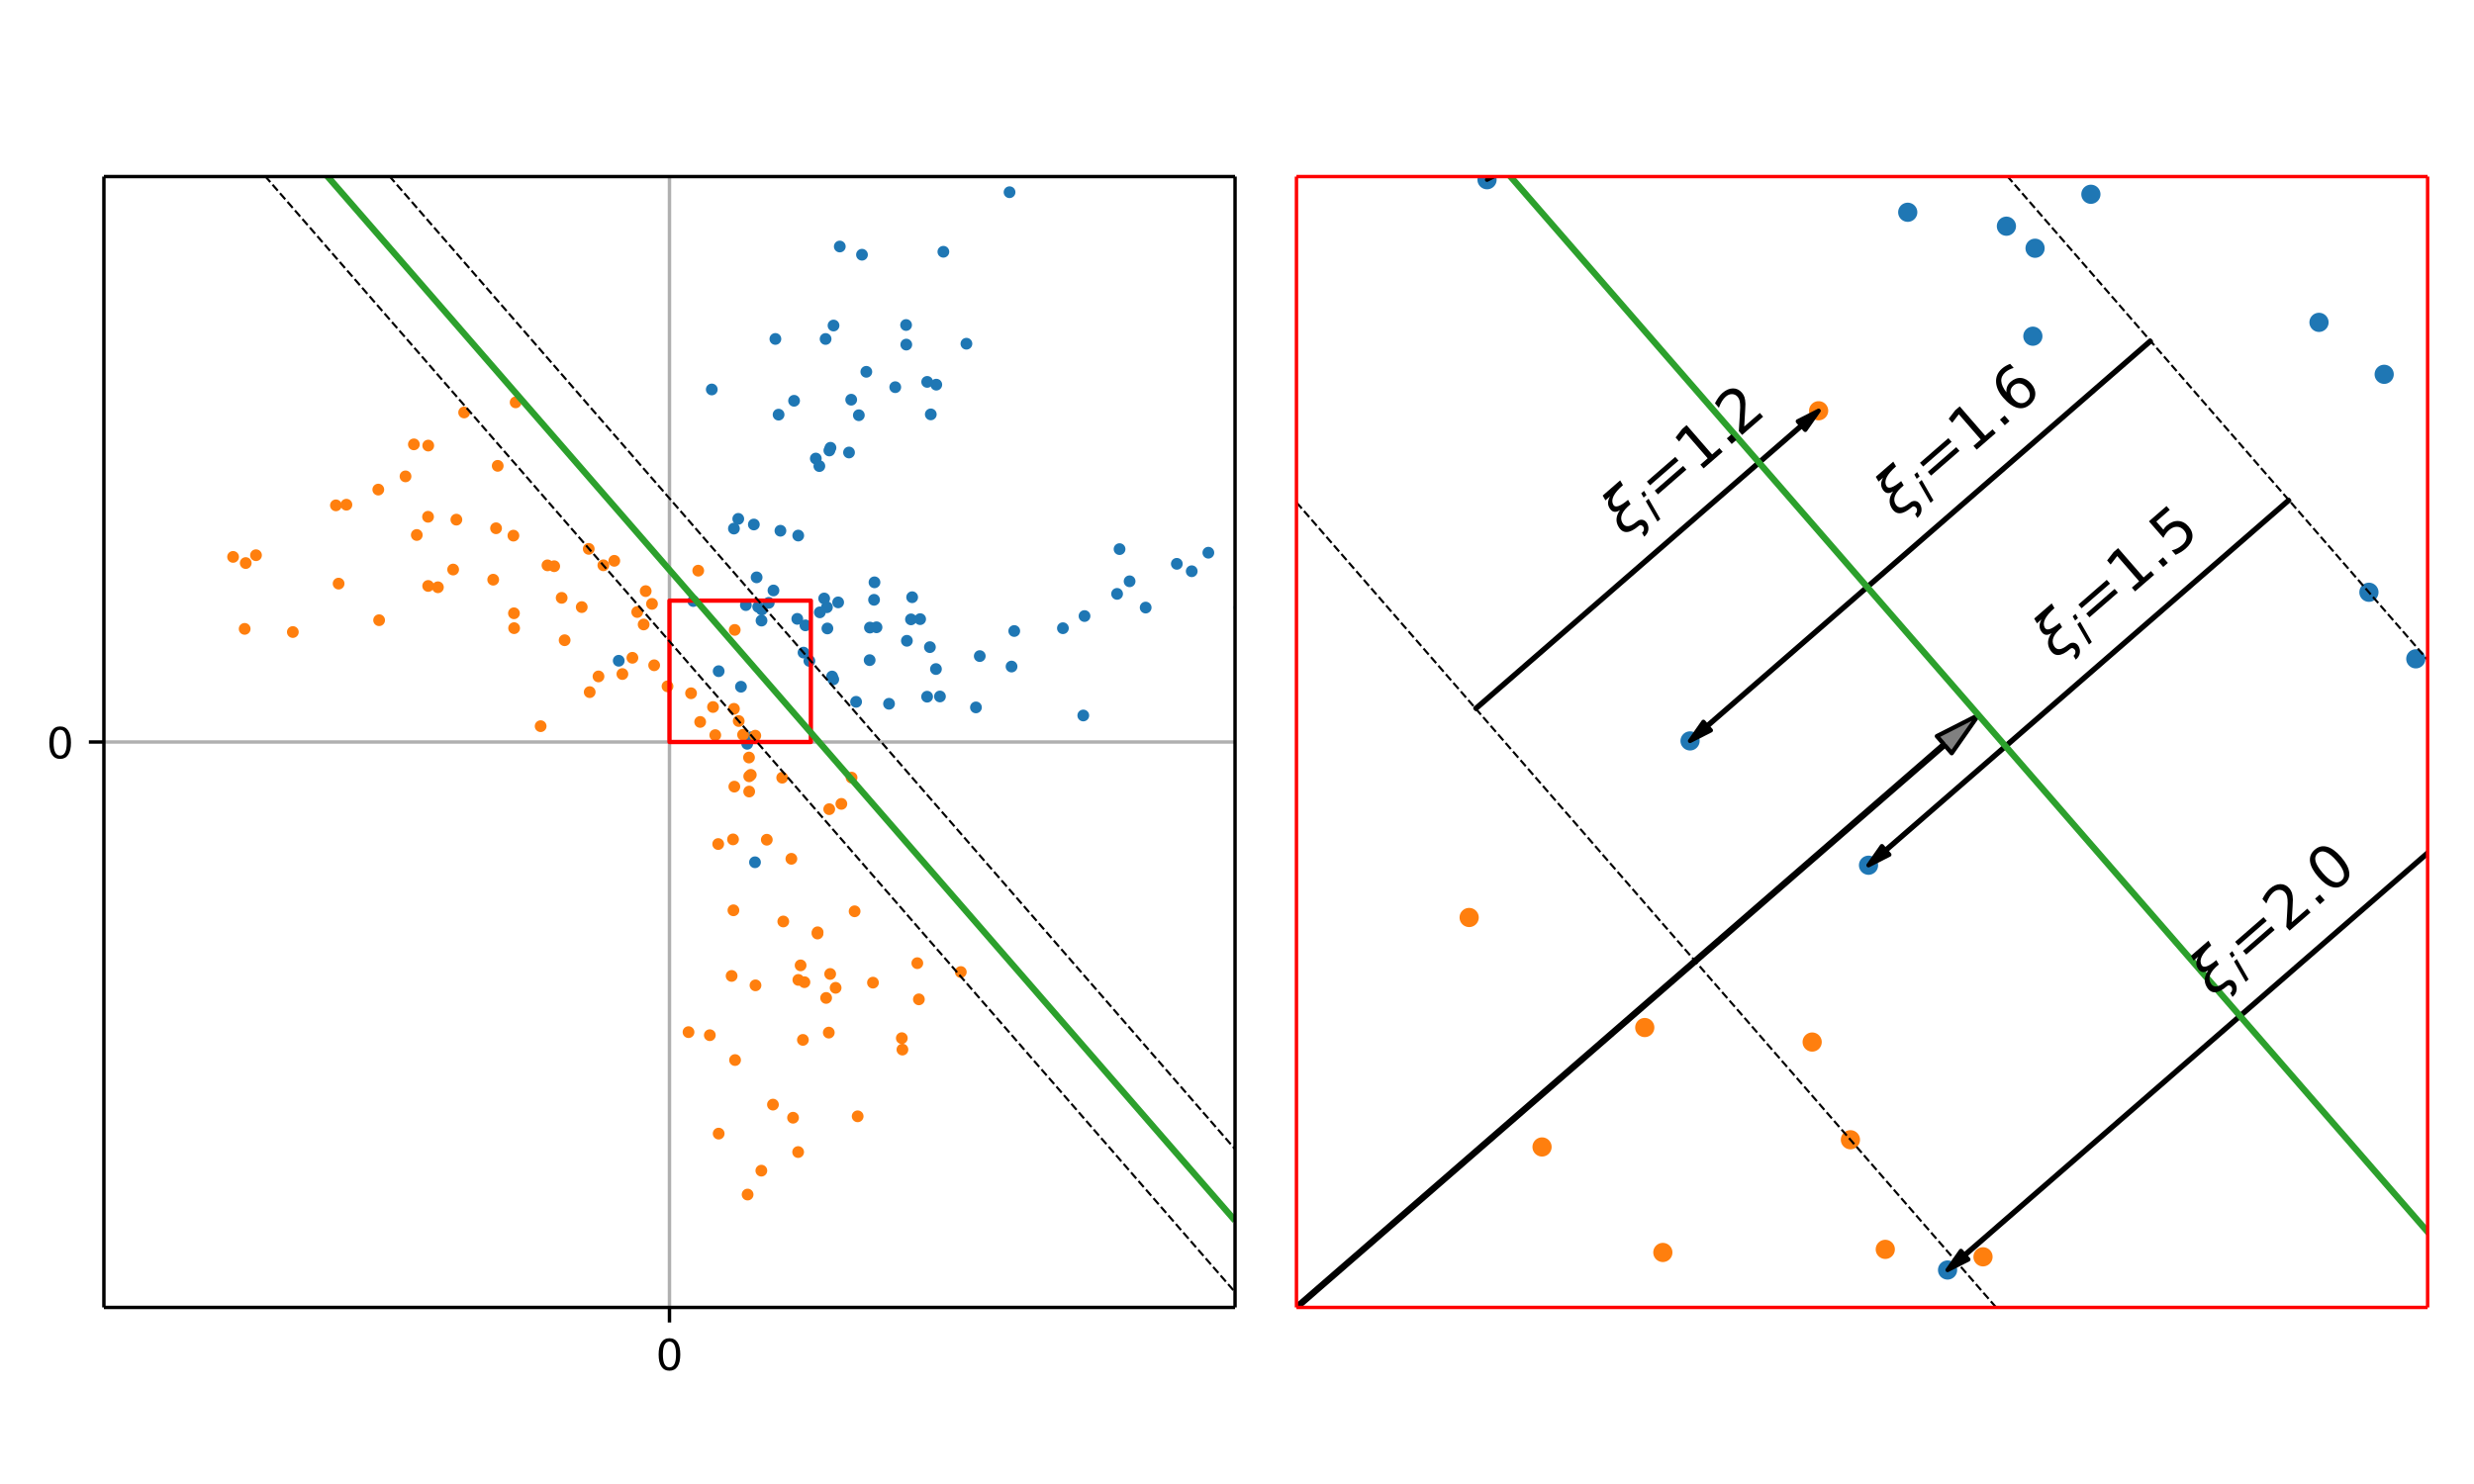 <svg height="460.8" viewBox="0 0 576 345.6" width="768" xmlns="http://www.w3.org/2000/svg" xmlns:xlink="http://www.w3.org/1999/xlink"><defs><style>*{stroke-linecap:butt;stroke-linejoin:round}</style></defs><g id="figure_1"><path d="M0 345.6h576V0H0z" fill="#fff" id="patch_1"/><g id="axes_1"><path d="M24.19 304.478h263.355V41.122H24.19z" fill="#fff" id="patch_2"/><g id="matplotlib.axis_1"><g id="xtick_1"><path clip-path="url(#pdd3b1747a8)" d="M155.868 304.478V41.122" fill="none" stroke="#b0b0b0" stroke-linecap="square" stroke-width=".8" id="line2d_1"/><g id="line2d_2"><defs><path d="M0 0v3.5" id="m1f51752a76" stroke="#000" stroke-width=".8"/></defs><use x="155.868" xlink:href="#m1f51752a76" y="304.478" stroke="#000" stroke-width=".8"/></g><g id="text_1"><defs><path d="M31.781 66.406q-7.61 0-11.453-7.5Q16.5 51.422 16.5 36.375q0-14.984 3.828-22.484 3.844-7.5 11.453-7.5 7.672 0 11.5 7.5 3.844 7.5 3.844 22.484 0 15.047-3.844 22.531-3.828 7.5-11.5 7.5zm0 7.813q12.266 0 18.735-9.703 6.468-9.688 6.468-28.141 0-18.406-6.468-28.11-6.47-9.687-18.735-9.687-12.25 0-18.718 9.688-6.47 9.703-6.47 28.109 0 18.453 6.47 28.14Q19.53 74.22 31.78 74.22z" id="DejaVuSans-48"/></defs><use xlink:href="#DejaVuSans-48" transform="matrix(.1 0 0 -.1 152.686 319.076)"/></g></g></g><g id="matplotlib.axis_2"><g id="ytick_1"><path clip-path="url(#pdd3b1747a8)" d="M24.19 172.8h263.355" fill="none" stroke="#b0b0b0" stroke-linecap="square" stroke-width=".8" id="line2d_3"/><g id="line2d_4"><defs><path d="M0 0h-3.5" id="m15d9b6f756" stroke="#000" stroke-width=".8"/></defs><use x="24.19" xlink:href="#m15d9b6f756" y="172.8" stroke="#000" stroke-width=".8"/></g><use xlink:href="#DejaVuSans-48" transform="matrix(.1 0 0 -.1 10.828 176.6)" id="text_2"/></g></g><g id="PathCollection_1"><defs><path d="M0 .866A.866.866 0 100-.866.866.866 0 000 .866z" id="m4d42c70025" stroke="#1f77b4"/></defs><g clip-path="url(#pdd3b1747a8)" fill="#1f77b4" stroke="#1f77b4"><use x="260.658" xlink:href="#m4d42c70025" y="127.882"/><use x="242.991" xlink:href="#m4d42c70025" y="12.998"/><use x="202.475" xlink:href="#m4d42c70025" y="153.735"/><use x="215.852" xlink:href="#m4d42c70025" y="162.251"/><use x="191.888" xlink:href="#m4d42c70025" y="139.375"/><use x="210.958" xlink:href="#m4d42c70025" y="75.69"/><use x="184.878" xlink:href="#m4d42c70025" y="93.335"/><use x="236.14" xlink:href="#m4d42c70025" y="146.954"/><use x="219.638" xlink:href="#m4d42c70025" y="58.634"/><use x="165.716" xlink:href="#m4d42c70025" y="90.7"/><use x="216.504" xlink:href="#m4d42c70025" y="150.708"/><use x="252.212" xlink:href="#m4d42c70025" y="166.626"/><use x="213.398" xlink:href="#m4d42c70025" y="35.362"/><use x="190.878" xlink:href="#m4d42c70025" y="142.607"/><use x="247.468" xlink:href="#m4d42c70025" y="146.3"/><use x="193.728" xlink:href="#m4d42c70025" y="157.548"/><use x="217.91" xlink:href="#m4d42c70025" y="155.81"/><use x="199.957" xlink:href="#m4d42c70025" y="96.702"/><use x="309.378" xlink:href="#m4d42c70025" y="111.632"/><use x="206.985" xlink:href="#m4d42c70025" y="163.897"/><use x="192.639" xlink:href="#m4d42c70025" y="146.36"/><use x="194.064" xlink:href="#m4d42c70025" y="75.811"/><use x="216.708" xlink:href="#m4d42c70025" y="96.502"/><use x="199.32" xlink:href="#m4d42c70025" y="163.441"/><use x="177.363" xlink:href="#m4d42c70025" y="141.967"/><use x="176.529" xlink:href="#m4d42c70025" y="141.325"/><use x="194.002" xlink:href="#m4d42c70025" y="158.221"/><use x="187.523" xlink:href="#m4d42c70025" y="145.637"/><use x="211.143" xlink:href="#m4d42c70025" y="149.232"/><use x="174.816" xlink:href="#m4d42c70025" y="171.711"/><use x="235.513" xlink:href="#m4d42c70025" y="155.229"/><use x="172.516" xlink:href="#m4d42c70025" y="159.928"/><use x="319.284" xlink:href="#m4d42c70025" y="101.592"/><use x="225.005" xlink:href="#m4d42c70025" y="80.047"/><use x="253.535" xlink:href="#m4d42c70025" y="16.064"/><use x="189.939" xlink:href="#m4d42c70025" y="106.786"/><use x="237.559" xlink:href="#m4d42c70025" y="33.782"/><use x="260.085" xlink:href="#m4d42c70025" y="138.305"/><use x="274.091" xlink:href="#m4d42c70025" y="-1"/><use x="271.386" xlink:href="#m4d42c70025" y="-1"/><use x="212.096" xlink:href="#m4d42c70025" y="144.243"/><use x="187.079" xlink:href="#m4d42c70025" y="151.981"/><use x="227.223" xlink:href="#m4d42c70025" y="164.745"/><use x="181.273" xlink:href="#m4d42c70025" y="96.567"/><use x="273.99" xlink:href="#m4d42c70025" y="131.307"/><use x="161.414" xlink:href="#m4d42c70025" y="139.972"/><use x="228.109" xlink:href="#m4d42c70025" y="152.795"/><use x="208.435" xlink:href="#m4d42c70025" y="90.169"/><use x="277.459" xlink:href="#m4d42c70025" y="133.034"/><use x="215.87" xlink:href="#m4d42c70025" y="88.936"/><use x="235.046" xlink:href="#m4d42c70025" y="44.765"/><use x="176.16" xlink:href="#m4d42c70025" y="134.456"/><use x="180.528" xlink:href="#m4d42c70025" y="78.937"/><use x="252.501" xlink:href="#m4d42c70025" y="143.47"/><use x="192.219" xlink:href="#m4d42c70025" y="78.942"/><use x="185.847" xlink:href="#m4d42c70025" y="124.725"/><use x="346.774" xlink:href="#m4d42c70025" y="84.28"/><use x="288.598" xlink:href="#m4d42c70025" y="141.477"/><use x="177.299" xlink:href="#m4d42c70025" y="144.528"/><use x="262.998" xlink:href="#m4d42c70025" y="135.374"/><use x="211.005" xlink:href="#m4d42c70025" y="80.252"/><use x="204.073" xlink:href="#m4d42c70025" y="146.088"/><use x="295.118" xlink:href="#m4d42c70025" y="121.225"/><use x="203.601" xlink:href="#m4d42c70025" y="135.615"/><use x="202.54" xlink:href="#m4d42c70025" y="146.156"/><use x="223.711" xlink:href="#m4d42c70025" y="32.673"/><use x="181.7" xlink:href="#m4d42c70025" y="123.603"/><use x="200.689" xlink:href="#m4d42c70025" y="59.32"/><use x="193.097" xlink:href="#m4d42c70025" y="104.913"/><use x="197.671" xlink:href="#m4d42c70025" y="105.381"/><use x="175.78" xlink:href="#m4d42c70025" y="200.81"/><use x="264.295" xlink:href="#m4d42c70025" y="-1"/><use x="264.062" xlink:href="#m4d42c70025" y="-1"/><use x="180.079" xlink:href="#m4d42c70025" y="137.51"/><use x="190.766" xlink:href="#m4d42c70025" y="108.544"/><use x="214.23" xlink:href="#m4d42c70025" y="144.187"/><use x="144.054" xlink:href="#m4d42c70025" y="153.88"/><use x="195.522" xlink:href="#m4d42c70025" y="57.41"/><use x="266.737" xlink:href="#m4d42c70025" y="141.495"/><use x="218.841" xlink:href="#m4d42c70025" y="162.198"/><use x="281.331" xlink:href="#m4d42c70025" y="128.717"/><use x="173.657" xlink:href="#m4d42c70025" y="140.92"/><use x="173.968" xlink:href="#m4d42c70025" y="173.221"/><use x="192.529" xlink:href="#m4d42c70025" y="141.419"/><use x="212.37" xlink:href="#m4d42c70025" y="139.083"/><use x="198.179" xlink:href="#m4d42c70025" y="93.084"/><use x="170.873" xlink:href="#m4d42c70025" y="123.099"/><use x="226.9" xlink:href="#m4d42c70025" y="27.546"/><use x="193.352" xlink:href="#m4d42c70025" y="104.28"/><use x="201.701" xlink:href="#m4d42c70025" y="86.589"/><use x="203.498" xlink:href="#m4d42c70025" y="139.688"/><use x="188.443" xlink:href="#m4d42c70025" y="153.919"/><use x="167.322" xlink:href="#m4d42c70025" y="156.309"/><use x="171.886" xlink:href="#m4d42c70025" y="120.836"/><use x="238.291" xlink:href="#m4d42c70025" y="24.545"/><use x="339.332" xlink:href="#m4d42c70025" y="96.62"/><use x="217.99" xlink:href="#m4d42c70025" y="89.583"/><use x="185.626" xlink:href="#m4d42c70025" y="144.124"/><use x="323.925" xlink:href="#m4d42c70025" y="109.479"/><use x="178.987" xlink:href="#m4d42c70025" y="140.396"/><use x="175.514" xlink:href="#m4d42c70025" y="122.15"/><use x="195.141" xlink:href="#m4d42c70025" y="140.284"/></g></g><g id="PathCollection_2"><defs><path d="M0 .866A.866.866 0 100-.866.866.866 0 000 .866z" id="mad94449cdf" stroke="#ff7f0e"/></defs><g clip-path="url(#pdd3b1747a8)" fill="#ff7f0e" stroke="#ff7f0e"><use x="59.604" xlink:href="#mad94449cdf" y="129.302"/><use x="80.652" xlink:href="#mad94449cdf" y="117.541"/><use x="99.69" xlink:href="#mad94449cdf" y="136.46"/><use x="94.414" xlink:href="#mad94449cdf" y="110.94"/><use x="127.464" xlink:href="#mad94449cdf" y="131.661"/><use x="179.96" xlink:href="#mad94449cdf" y="257.249"/><use x="155.414" xlink:href="#mad94449cdf" y="159.837"/><use x="97.037" xlink:href="#mad94449cdf" y="124.591"/><use x="186.397" xlink:href="#mad94449cdf" y="224.819"/><use x="137.296" xlink:href="#mad94449cdf" y="161.186"/><use x="57.212" xlink:href="#mad94449cdf" y="131.128"/><use x="194.551" xlink:href="#mad94449cdf" y="230.047"/><use x="137.071" xlink:href="#mad94449cdf" y="127.825"/><use x="170.758" xlink:href="#mad94449cdf" y="211.996"/><use x="150.334" xlink:href="#mad94449cdf" y="137.661"/><use x="190.336" xlink:href="#mad94449cdf" y="217.406"/><use x="171.138" xlink:href="#mad94449cdf" y="246.871"/><use x="166.53" xlink:href="#mad94449cdf" y="171.2"/><use x="173.004" xlink:href="#mad94449cdf" y="171.11"/><use x="99.658" xlink:href="#mad94449cdf" y="120.352"/><use x="162.563" xlink:href="#mad94449cdf" y="132.897"/><use x="152.305" xlink:href="#mad94449cdf" y="154.933"/><use x="166.004" xlink:href="#mad94449cdf" y="164.652"/><use x="192.962" xlink:href="#mad94449cdf" y="240.478"/><use x="140.475" xlink:href="#mad94449cdf" y="131.649"/><use x="125.874" xlink:href="#mad94449cdf" y="169.116"/><use x="175.895" xlink:href="#mad94449cdf" y="229.471"/><use x="144.908" xlink:href="#mad94449cdf" y="156.972"/><use x="115.494" xlink:href="#mad94449cdf" y="123.025"/><use x="193.284" xlink:href="#mad94449cdf" y="226.821"/><use x="175.848" xlink:href="#mad94449cdf" y="171.327"/><use x="88.077" xlink:href="#mad94449cdf" y="114.019"/><use x="199.684" xlink:href="#mad94449cdf" y="259.972"/><use x="114.826" xlink:href="#mad94449cdf" y="135.002"/><use x="174.428" xlink:href="#mad94449cdf" y="184.34"/><use x="148.361" xlink:href="#mad94449cdf" y="142.529"/><use x="198.974" xlink:href="#mad94449cdf" y="212.228"/><use x="182.114" xlink:href="#mad94449cdf" y="181.116"/><use x="185.876" xlink:href="#mad94449cdf" y="228.205"/><use x="119.698" xlink:href="#mad94449cdf" y="146.289"/><use x="119.661" xlink:href="#mad94449cdf" y="142.825"/><use x="174.434" xlink:href="#mad94449cdf" y="180.789"/><use x="223.696" xlink:href="#mad94449cdf" y="226.372"/><use x="184.25" xlink:href="#mad94449cdf" y="200.002"/><use x="129.031" xlink:href="#mad94449cdf" y="131.863"/><use x="68.18" xlink:href="#mad94449cdf" y="147.192"/><use x="171.064" xlink:href="#mad94449cdf" y="146.698"/><use x="174.059" xlink:href="#mad94449cdf" y="278.194"/><use x="198.262" xlink:href="#mad94449cdf" y="181.094"/><use x="101.956" xlink:href="#mad94449cdf" y="136.765"/><use x="96.36" xlink:href="#mad94449cdf" y="103.487"/><use x="209.961" xlink:href="#mad94449cdf" y="241.773"/><use x="192.343" xlink:href="#mad94449cdf" y="232.405"/><use x="187.29" xlink:href="#mad94449cdf" y="228.734"/><use x="177.259" xlink:href="#mad94449cdf" y="272.627"/><use x="170.972" xlink:href="#mad94449cdf" y="183.196"/><use x="213.937" xlink:href="#mad94449cdf" y="232.733"/><use x="106.256" xlink:href="#mad94449cdf" y="121.018"/><use x="78.837" xlink:href="#mad94449cdf" y="135.915"/><use x="151.8" xlink:href="#mad94449cdf" y="140.632"/><use x="170.337" xlink:href="#mad94449cdf" y="227.279"/><use x="135.442" xlink:href="#mad94449cdf" y="141.384"/><use x="167.215" xlink:href="#mad94449cdf" y="196.562"/><use x="54.267" xlink:href="#mad94449cdf" y="129.693"/><use x="171.989" xlink:href="#mad94449cdf" y="167.919"/><use x="131.461" xlink:href="#mad94449cdf" y="149.1"/><use x="167.323" xlink:href="#mad94449cdf" y="264.001"/><use x="184.637" xlink:href="#mad94449cdf" y="260.301"/><use x="149.856" xlink:href="#mad94449cdf" y="145.433"/><use x="139.342" xlink:href="#mad94449cdf" y="157.529"/><use x="213.573" xlink:href="#mad94449cdf" y="224.307"/><use x="99.704" xlink:href="#mad94449cdf" y="103.77"/><use x="147.24" xlink:href="#mad94449cdf" y="153.189"/><use x="115.88" xlink:href="#mad94449cdf" y="108.488"/><use x="120.053" xlink:href="#mad94449cdf" y="93.702"/><use x="160.303" xlink:href="#mad94449cdf" y="240.37"/><use x="143.021" xlink:href="#mad94449cdf" y="130.608"/><use x="174.386" xlink:href="#mad94449cdf" y="176.415"/><use x="186.932" xlink:href="#mad94449cdf" y="242.173"/><use x="203.246" xlink:href="#mad94449cdf" y="228.844"/><use x="174.802" xlink:href="#mad94449cdf" y="180.449"/><use x="170.667" xlink:href="#mad94449cdf" y="195.481"/><use x="108.065" xlink:href="#mad94449cdf" y="96.06"/><use x="130.769" xlink:href="#mad94449cdf" y="139.231"/><use x="193.063" xlink:href="#mad94449cdf" y="188.444"/><use x="105.502" xlink:href="#mad94449cdf" y="132.639"/><use x="165.262" xlink:href="#mad94449cdf" y="241.081"/><use x="163.015" xlink:href="#mad94449cdf" y="168.129"/><use x="182.365" xlink:href="#mad94449cdf" y="214.598"/><use x="88.269" xlink:href="#mad94449cdf" y="144.438"/><use x="56.964" xlink:href="#mad94449cdf" y="146.455"/><use x="160.893" xlink:href="#mad94449cdf" y="161.449"/><use x="170.876" xlink:href="#mad94449cdf" y="165.075"/><use x="195.887" xlink:href="#mad94449cdf" y="187.209"/><use x="119.533" xlink:href="#mad94449cdf" y="124.743"/><use x="178.528" xlink:href="#mad94449cdf" y="195.559"/><use x="190.36" xlink:href="#mad94449cdf" y="217.116"/><use x="78.212" xlink:href="#mad94449cdf" y="117.689"/><use x="210.104" xlink:href="#mad94449cdf" y="244.434"/><use x="185.824" xlink:href="#mad94449cdf" y="268.296"/></g></g><path clip-path="url(#pdd3b1747a8)" d="M155.868 172.8h32.919v-32.92h-32.92z" fill="none" stroke="red" id="patch_3"/><path clip-path="url(#pdd3b1747a8)" d="M39.688-1l13.764 15.84 29.261 33.678 29.262 33.678 29.262 33.677 29.261 33.678 29.262 33.677 29.262 33.678 29.261 33.677 29.262 33.678" fill="none" stroke="#2ca02c" stroke-linecap="square" stroke-width="1.5" id="line2d_5"/><path clip-path="url(#pdd3b1747a8)" d="M54.157-1l28.556 32.866 29.262 33.678 29.262 33.677 29.261 33.678 29.262 33.677 29.262 33.678 29.261 33.677 29.262 33.678" fill="none" stroke="#000" stroke-dasharray="1.85,.8" stroke-width=".5" id="line2d_6"/><path clip-path="url(#pdd3b1747a8)" d="M25.219-1l28.233 32.493 29.261 33.678 29.262 33.677 29.262 33.678 29.261 33.677 29.262 33.678 29.262 33.677 29.261 33.678 29.262 33.677" fill="none" stroke="#000" stroke-dasharray="1.85,.8" stroke-width=".5" id="line2d_7"/><path d="M24.19 304.478V41.122" fill="none" stroke="#000" stroke-linecap="square" stroke-width=".8" id="patch_4"/><path d="M287.545 304.478V41.122" fill="none" stroke="#000" stroke-linecap="square" stroke-width=".8" id="patch_5"/><path d="M24.19 304.478h263.355" fill="none" stroke="#000" stroke-linecap="square" stroke-width=".8" id="patch_6"/><path d="M24.19 41.123h263.355" fill="none" stroke="#000" stroke-linecap="square" stroke-width=".8" id="patch_7"/></g><g id="axes_2"><path d="M301.845 304.478H565.2V41.122H301.845z" fill="#fff" id="patch_8"/><g id="PathCollection_3"><defs><path d="M0 1.732a1.732 1.732 0 100-3.464 1.732 1.732 0 000 3.464z" id="m32c0d3bcda" stroke="#1f77b4"/></defs><g clip-path="url(#p4fba236369)" fill="#1f77b4" stroke="#1f77b4"><use x="718.74" xlink:href="#m32c0d3bcda" y="-1"/><use x="674.706" xlink:href="#m32c0d3bcda" y="151.958"/><use x="781.724" xlink:href="#m32c0d3bcda" y="220.085"/><use x="590.007" xlink:href="#m32c0d3bcda" y="37.081"/><use x="601.41" xlink:href="#m32c0d3bcda" y="-1"/><use x="849.658" xlink:href="#m32c0d3bcda" y="-1"/><use x="944.028" xlink:href="#m32c0d3bcda" y="97.71"/><use x="925.585" xlink:href="#m32c0d3bcda" y="-1"/><use x="677.977" xlink:href="#m32c0d3bcda" y="-1"/><use x="786.938" xlink:href="#m32c0d3bcda" y="127.741"/><use x="1072.597" xlink:href="#m32c0d3bcda" y="255.082"/><use x="996.877" xlink:href="#m32c0d3bcda" y="-1"/><use x="595.358" xlink:href="#m32c0d3bcda" y="-1"/><use x="581.932" xlink:href="#m32c0d3bcda" y="62.937"/><use x="1034.646" xlink:href="#m32c0d3bcda" y="92.478"/><use x="604.726" xlink:href="#m32c0d3bcda" y="182.465"/><use x="798.187" xlink:href="#m32c0d3bcda" y="168.554"/><use x="746.686" xlink:href="#m32c0d3bcda" y="-1"/><use x="1169.72" xlink:href="#m32c0d3bcda" y="-1"/><use x="710.788" xlink:href="#m32c0d3bcda" y="233.253"/><use x="596.015" xlink:href="#m32c0d3bcda" y="92.956"/><use x="597.913" xlink:href="#m32c0d3bcda" y="-1"/><use x="709.365" xlink:href="#m32c0d3bcda" y="-1"/><use x="649.463" xlink:href="#m32c0d3bcda" y="229.603"/><use x="473.809" xlink:href="#m32c0d3bcda" y="57.812"/><use x="467.136" xlink:href="#m32c0d3bcda" y="52.679"/><use x="606.925" xlink:href="#m32c0d3bcda" y="187.848"/><use x="555.089" xlink:href="#m32c0d3bcda" y="87.173"/><use x="744.048" xlink:href="#m32c0d3bcda" y="115.937"/><use x="453.435" xlink:href="#m32c0d3bcda" y="295.767"/><use x="939.009" xlink:href="#m32c0d3bcda" y="163.912"/><use x="435.032" xlink:href="#m32c0d3bcda" y="201.499"/><use x="944.504" xlink:href="#m32c0d3bcda" y="-1"/><use x="1129.228" xlink:href="#m32c0d3bcda" y="-1"/><use x="1135.589" xlink:href="#m32c0d3bcda" y="28.514"/><use x="1138.556" xlink:href="#m32c0d3bcda" y="-1"/><use x="783.116" xlink:href="#m32c0d3bcda" y="-1"/><use x="751.675" xlink:href="#m32c0d3bcda" y="76.023"/><use x="551.537" xlink:href="#m32c0d3bcda" y="137.929"/><use x="872.692" xlink:href="#m32c0d3bcda" y="240.035"/><use x="710.24" xlink:href="#m32c0d3bcda" y="-1"/><use x="902.974" xlink:href="#m32c0d3bcda" y="-1"/><use x="346.214" xlink:href="#m32c0d3bcda" y="41.858"/><use x="879.775" xlink:href="#m32c0d3bcda" y="144.438"/><use x="834.086" xlink:href="#m32c0d3bcda" y="-1"/><use x="995.906" xlink:href="#m32c0d3bcda" y="-1"/><use x="1074.913" xlink:href="#m32c0d3bcda" y="69.841"/><use x="1008.735" xlink:href="#m32c0d3bcda" y="-1"/><use x="1419.518" xlink:href="#m32c0d3bcda" y="-1"/><use x="1363.686" xlink:href="#m32c0d3bcda" y="53.892"/><use x="473.294" xlink:href="#m32c0d3bcda" y="78.299"/><use x="1158.892" xlink:href="#m32c0d3bcda" y="5.067"/><use x="1153.169" xlink:href="#m32c0d3bcda" y="-1"/><use x="697.153" xlink:href="#m32c0d3bcda" y="-1"/><use x="687.489" xlink:href="#m32c0d3bcda" y="90.785"/><use x="1023.581" xlink:href="#m32c0d3bcda" y="-1"/><use x="734.552" xlink:href="#m32c0d3bcda" y="-1"/><use x="683.71" xlink:href="#m32c0d3bcda" y="6.994"/><use x="675.226" xlink:href="#m32c0d3bcda" y="91.325"/><use x="692.45" xlink:href="#m32c0d3bcda" y="-1"/><use x="582.623" xlink:href="#m32c0d3bcda" y="-1"/><use x="461.145" xlink:href="#m32c0d3bcda" y="528.556"/><use x="693.413" xlink:href="#m32c0d3bcda" y="-1"/><use x="509.578" xlink:href="#m32c0d3bcda" y="-1"/><use x="495.538" xlink:href="#m32c0d3bcda" y="22.157"/><use x="504.081" xlink:href="#m32c0d3bcda" y="-1"/><use x="718.336" xlink:href="#m32c0d3bcda" y="-1"/><use x="768.748" xlink:href="#m32c0d3bcda" y="75.577"/><use x="207.34" xlink:href="#m32c0d3bcda" y="153.116"/><use x="289.562" xlink:href="#m32c0d3bcda" y="-1"/><use x="1142.186" xlink:href="#m32c0d3bcda" y="-1"/><use x="1188.803" xlink:href="#m32c0d3bcda" y="54.041"/><use x="805.633" xlink:href="#m32c0d3bcda" y="219.665"/><use x="1217.477" xlink:href="#m32c0d3bcda" y="-1"/><use x="889.172" xlink:href="#m32c0d3bcda" y="-1"/><use x="444.163" xlink:href="#m32c0d3bcda" y="49.434"/><use x="446.652" xlink:href="#m32c0d3bcda" y="307.847"/><use x="595.134" xlink:href="#m32c0d3bcda" y="53.427"/><use x="753.865" xlink:href="#m32c0d3bcda" y="34.739"/><use x="742.839" xlink:href="#m32c0d3bcda" y="-1"/><use x="681.519" xlink:href="#m32c0d3bcda" y="-1"/><use x="682.892" xlink:href="#m32c0d3bcda" y="39.583"/><use x="562.452" xlink:href="#m32c0d3bcda" y="153.433"/><use x="393.481" xlink:href="#m32c0d3bcda" y="172.548"/><use x="415.812" xlink:href="#m32c0d3bcda" y="-1"/><use x="585.055" xlink:href="#m32c0d3bcda" y="-1"/><use x="539.914" xlink:href="#m32c0d3bcda" y="75.073"/><use x="843.583" xlink:href="#m32c0d3bcda" y="-1"/><use x="703.595" xlink:href="#m32c0d3bcda" y="-1"/><use x="486.804" xlink:href="#m32c0d3bcda" y="45.245"/><use x="478" xlink:href="#m32c0d3bcda" y="-1"/><use x="566.95" xlink:href="#m32c0d3bcda" y="-1"/><use x="616.032" xlink:href="#m32c0d3bcda" y="44.348"/></g></g><g id="PathCollection_4"><defs><path d="M0 1.732a1.732 1.732 0 100-3.464 1.732 1.732 0 000 3.464z" id="mca64a9362b" stroke="#ff7f0e"/></defs><g clip-path="url(#p4fba236369)" fill="#ff7f0e" stroke="#ff7f0e"><use x="84.491" xlink:href="#mca64a9362b" y="-1"/><use x="494.586" xlink:href="#mca64a9362b" y="980.073"/><use x="298.219" xlink:href="#mca64a9362b" y="200.771"/><use x="-1" xlink:href="#mca64a9362b" y="20.113"/><use x="-1" xlink:href="#mca64a9362b" y="107.008"/><use x="546.078" xlink:href="#mca64a9362b" y="720.626"/><use x="153.276" xlink:href="#mca64a9362b" y="211.562"/><use x="-1" xlink:href="#mca64a9362b" y="153.659"/><use x="-1" xlink:href="#mca64a9362b" y="321.433"/><use x="611.311" xlink:href="#mca64a9362b" y="762.452"/><use x="182.021" xlink:href="#mca64a9362b" y="-1"/><use x="173.216" xlink:href="#mca64a9362b" y="-1"/><use x="420.968" xlink:href="#mca64a9362b" y="618.047"/><use x="257.577" xlink:href="#mca64a9362b" y="23.366"/><use x="577.595" xlink:href="#mca64a9362b" y="661.328"/><use x="424.005" xlink:href="#mca64a9362b" y="897.049"/><use x="387.147" xlink:href="#mca64a9362b" y="291.679"/><use x="438.937" xlink:href="#mca64a9362b" y="290.958"/><use x="17.053" xlink:href="#mca64a9362b" y="-1"/><use x="349.012" xlink:href="#mca64a9362b" y="-1"/><use x="273.346" xlink:href="#mca64a9362b" y="161.54"/><use x="382.936" xlink:href="#mca64a9362b" y="239.297"/><use x="598.598" xlink:href="#mca64a9362b" y="845.899"/><use x="190.149" xlink:href="#mca64a9362b" y="-1"/><use x="169.457" xlink:href="#mca64a9362b" y="-1"/><use x="61.896" xlink:href="#mca64a9362b" y="275.005"/><use x="462.068" xlink:href="#mca64a9362b" y="757.845"/><use x="214.167" xlink:href="#mca64a9362b" y="177.856"/><use x="59.195" xlink:href="#mca64a9362b" y="-1"/><use x="48.346" xlink:href="#mca64a9362b" y="-1"/><use x="601.177" xlink:href="#mca64a9362b" y="736.647"/><use x="461.687" xlink:href="#mca64a9362b" y="292.692"/><use x="11.876" xlink:href="#mca64a9362b" y="-1"/><use x="-1" xlink:href="#mca64a9362b" y="147.407"/><use x="652.378" xlink:href="#mca64a9362b" y="1001.853"/><use x="-1" xlink:href="#mca64a9362b" y="39.624"/><use x="-1" xlink:href="#mca64a9362b" y="23.188"/><use x="450.329" xlink:href="#mca64a9362b" y="396.797"/><use x="241.797" xlink:href="#mca64a9362b" y="62.308"/><use x="646.701" xlink:href="#mca64a9362b" y="619.9"/><use x="511.821" xlink:href="#mca64a9362b" y="371.002"/><use x="541.916" xlink:href="#mca64a9362b" y="747.714"/><use x="12.486" xlink:href="#mca64a9362b" y="92.387"/><use x="12.19" xlink:href="#mca64a9362b" y="64.674"/><use x="450.376" xlink:href="#mca64a9362b" y="368.392"/><use x="844.469" xlink:href="#mca64a9362b" y="733.054"/><use x="528.908" xlink:href="#mca64a9362b" y="522.096"/><use x="104.997" xlink:href="#mca64a9362b" y="-1"/><use x="-.263" xlink:href="#mca64a9362b" y="-1"/><use x="-1" xlink:href="#mca64a9362b" y="-.814"/><use x="-1" xlink:href="#mca64a9362b" y="97.699"/><use x="423.417" xlink:href="#mca64a9362b" y="95.66"/><use x="447.379" xlink:href="#mca64a9362b" y="1147.63"/><use x="641.002" xlink:href="#mca64a9362b" y="370.831"/><use x="-1" xlink:href="#mca64a9362b" y="75.32"/><use x="30.361" xlink:href="#mca64a9362b" y="-1"/><use x="734.594" xlink:href="#mca64a9362b" y="856.259"/><use x="593.649" xlink:href="#mca64a9362b" y="781.315"/><use x="553.223" xlink:href="#mca64a9362b" y="751.952"/><use x="472.977" xlink:href="#mca64a9362b" y="1103.092"/><use x="422.682" xlink:href="#mca64a9362b" y="387.649"/><use x="766.399" xlink:href="#mca64a9362b" y="783.944"/><use x="9.806" xlink:href="#mca64a9362b" y="-1"/><use x="-1" xlink:href="#mca64a9362b" y="29.655"/><use x="269.305" xlink:href="#mca64a9362b" y="47.13"/><use x="417.601" xlink:href="#mca64a9362b" y="740.313"/><use x="138.443" xlink:href="#mca64a9362b" y="53.153"/><use x="392.622" xlink:href="#mca64a9362b" y="494.57"/><use x="-1" xlink:href="#mca64a9362b" y="261.534"/><use x="-1" xlink:href="#mca64a9362b" y="125.213"/><use x="430.818" xlink:href="#mca64a9362b" y="265.43"/><use x="106.591" xlink:href="#mca64a9362b" y="114.878"/><use x="393.492" xlink:href="#mca64a9362b" y="1034.087"/><use x="531.999" xlink:href="#mca64a9362b" y="1004.486"/><use x="253.751" xlink:href="#mca64a9362b" y="85.544"/><use x="169.642" xlink:href="#mca64a9362b" y="182.307"/><use x="763.486" xlink:href="#mca64a9362b" y="716.536"/><use x="85.642" xlink:href="#mca64a9362b" y="-1"/><use x="89.896" xlink:href="#mca64a9362b" y="-1"/><use x="232.826" xlink:href="#mca64a9362b" y="147.588"/><use x="128.583" xlink:href="#mca64a9362b" y="-1"/><use x="105.149" xlink:href="#mca64a9362b" y="-1"/><use x="337.328" xlink:href="#mca64a9362b" y="845.038"/><use x="204.124" xlink:href="#mca64a9362b" y="-1"/><use x="221.03" xlink:href="#mca64a9362b" y="-1"/><use x="449.996" xlink:href="#mca64a9362b" y="333.399"/><use x="550.363" xlink:href="#mca64a9362b" y="859.465"/><use x="680.872" xlink:href="#mca64a9362b" y="752.833"/><use x="453.324" xlink:href="#mca64a9362b" y="365.671"/><use x="420.242" xlink:href="#mca64a9362b" y="485.927"/><use x="113.64" xlink:href="#mca64a9362b" y="-1"/><use x="81.634" xlink:href="#mca64a9362b" y="-1"/><use x="101.053" xlink:href="#mca64a9362b" y="35.926"/><use x="599.411" xlink:href="#mca64a9362b" y="429.627"/><use x="-1" xlink:href="#mca64a9362b" y="46.975"/><use x="-1" xlink:href="#mca64a9362b" y="164.796"/><use x="377.003" xlink:href="#mca64a9362b" y="850.724"/><use x="359.021" xlink:href="#mca64a9362b" y="267.109"/><use x="513.821" xlink:href="#mca64a9362b" y="638.861"/><use x="-1" xlink:href="#mca64a9362b" y="255"/><use x="-1" xlink:href="#mca64a9362b" y="164.176"/><use x="342.052" xlink:href="#mca64a9362b" y="213.669"/><use x="421.911" xlink:href="#mca64a9362b" y="242.676"/><use x="622.004" xlink:href="#mca64a9362b" y="419.752"/><use x="107.707" xlink:href="#mca64a9362b" y="-1"/><use x="76.963" xlink:href="#mca64a9362b" y="-1"/><use x="483.126" xlink:href="#mca64a9362b" y="486.548"/><use x="577.781" xlink:href="#mca64a9362b" y="659.008"/><use x="-1" xlink:href="#mca64a9362b" y="145.874"/><use x="-1" xlink:href="#mca64a9362b" y="169.563"/><use x="735.734" xlink:href="#mca64a9362b" y="877.547"/><use x="541.501" xlink:href="#mca64a9362b" y="1068.448"/></g></g><path clip-path="url(#p4fba236369)" d="M460.625 166.517l-6.224 8.897-1.555-1.79-150.828 131.052-.346-.397 150.829-131.052-1.555-1.789z" fill="gray" stroke="#000" id="patch_9"/><path clip-path="url(#p4fba236369)" d="M453.435 295.767l3.112-4.449.777.895 130.07-113.015.173.199-130.07 113.014.777.895z" stroke="#000" id="patch_10"/><path clip-path="url(#p4fba236369)" d="M435.032 201.5l3.112-4.45.778.895 93.884-81.573.172.198-93.884 81.574.778.895z" stroke="#000" id="patch_11"/><path clip-path="url(#p4fba236369)" d="M346.214 41.858l3.112-4.45.777.895 65.455-56.872.173.199-65.455 56.872.777.895z" stroke="#000" id="patch_12"/><path clip-path="url(#p4fba236369)" d="M393.481 172.548l3.113-4.449.777.895 103.226-89.691.173.199-103.226 89.69.777.895z" stroke="#000" id="patch_13"/><path clip-path="url(#p4fba236369)" d="M423.417 95.66l-3.112 4.448-.778-.894-75.86 65.913-.173-.199 75.86-65.913-.777-.895z" stroke="#000" id="patch_14"/><path clip-path="url(#p4fba236369)" d="M430.824-1L577 167.235" fill="none" stroke="#000" stroke-dasharray="1.85,.8" stroke-width=".5" id="line2d_8"/><path clip-path="url(#p4fba236369)" d="M199.323-1l219.569 252.703 82.453 94.897" fill="none" stroke="#000" stroke-dasharray="1.85,.8" stroke-width=".5" id="line2d_9"/><path clip-path="url(#p4fba236369)" d="M315.074-1l103.818 119.485L577 300.453" fill="none" stroke="#2ca02c" stroke-linecap="square" stroke-width="1.5" id="line2d_10"/><path d="M301.845 304.478V41.122" fill="none" stroke="red" stroke-linecap="square" stroke-width=".8" id="patch_15"/><path d="M565.2 304.478V41.122" fill="none" stroke="red" stroke-linecap="square" stroke-width=".8" id="patch_16"/><path d="M301.845 304.478H565.2" fill="none" stroke="red" stroke-linecap="square" stroke-width=".8" id="patch_17"/><path d="M301.845 41.123H565.2" fill="none" stroke="red" stroke-linecap="square" stroke-width=".8" id="patch_18"/><g id="text_3"><defs><path d="M31.5 6.203q6.438-.047 9.563-3.719 3.374-3.859 2.25-9.718-1.126-5.61-5.47-9.516Q33.11-21 25.142-21q.734 3.672 1.422 7.375 3.328-.25 5.812 1.906 1.906 1.703 2.25 3.516.484 2.594-.64 4.734-1.172 2.047-3.954 2.047-30.422 0-26.265 21.344 2.828 14.656 19.922 18.953-13.329 1.75-10.844 14.453 1.86 9.61 13.375 13.61H16.062l1.766 9.046h38.516l-1.75-9.046q-30.719 0-33.5-14.204-1.813-9.328 23.922-9.765l-1.61-8.297q-27.64 1.078-30.61-14.75Q10.297 6.687 31.5 6.203z" id="DejaVuSans-Oblique-958"/><path d="M18.313 75.984h8.984l-2.203-11.39h-8.985zm-4.11-21.296h8.985L12.5 0H3.516z" id="DejaVuSans-Oblique-105"/><path d="M10.594 45.406h62.593v-8.203H10.594zm0-19.922h62.593v-8.297H10.594z" id="DejaVuSans-61"/><path d="M19.188 8.297h34.421V0H7.33v8.297q5.609 5.812 15.296 15.594 9.703 9.797 12.188 12.64 4.734 5.313 6.609 9 1.89 3.688 1.89 7.25 0 5.813-4.078 9.469-4.078 3.672-10.625 3.672-4.64 0-9.797-1.61-5.14-1.609-11-4.89v9.969Q13.767 71.78 18.938 73q5.188 1.219 9.485 1.219 11.328 0 18.062-5.672 6.735-5.656 6.735-15.125 0-4.5-1.688-8.531-1.672-4.016-6.125-9.485-1.218-1.422-7.765-8.187-6.532-6.766-18.453-18.922z" id="DejaVuSans-50"/><path d="M10.688 12.406H21V0H10.687z" id="DejaVuSans-46"/></defs><g transform="scale(.14 -.14) rotate(40.987 4059.397 4093.44)"><use transform="translate(0 .016)" xlink:href="#DejaVuSans-Oblique-958"/><use transform="matrix(.7 0 0 .7 55.762 -16.39)" xlink:href="#DejaVuSans-Oblique-105"/><use transform="translate(77.944 .016)" xlink:href="#DejaVuSans-61"/><use transform="translate(161.733 .016)" xlink:href="#DejaVuSans-50"/><use transform="translate(225.356 .016)" xlink:href="#DejaVuSans-46"/><use transform="translate(257.144 .016)" xlink:href="#DejaVuSans-48"/></g></g><g id="text_4"><defs><path d="M12.406 8.297h16.11v55.625l-17.532-3.516v8.985l17.438 3.515h9.86V8.296H54.39V0H12.406z" id="DejaVuSans-49"/><path d="M10.797 72.906h38.719v-8.312H19.828v-17.86q2.14.735 4.281 1.094 2.157.36 4.313.36 12.203 0 19.328-6.688 7.14-6.688 7.14-18.11 0-11.765-7.328-18.296-7.328-6.516-20.656-6.516-4.593 0-9.36.781-4.75.782-9.827 2.344v9.922q4.39-2.39 9.078-3.563 4.687-1.171 9.906-1.171 8.453 0 13.375 4.437 4.938 4.438 4.938 12.063 0 7.609-4.938 12.047-4.922 4.453-13.375 4.453-3.953 0-7.89-.875-3.922-.875-8.016-2.735z" id="DejaVuSans-53"/></defs><g transform="scale(.14 -.14) rotate(40.987 3178.494 4025.227)"><use transform="translate(0 .016)" xlink:href="#DejaVuSans-Oblique-958"/><use transform="matrix(.7 0 0 .7 55.762 -16.39)" xlink:href="#DejaVuSans-Oblique-105"/><use transform="translate(77.944 .016)" xlink:href="#DejaVuSans-61"/><use transform="translate(161.733 .016)" xlink:href="#DejaVuSans-49"/><use transform="translate(225.356 .016)" xlink:href="#DejaVuSans-46"/><use transform="translate(257.144 .016)" xlink:href="#DejaVuSans-53"/></g></g><g id="text_5"><defs><path d="M33.016 40.375q-6.641 0-10.532-4.547-3.875-4.531-3.875-12.437 0-7.86 3.875-12.438 3.891-4.562 10.532-4.562 6.64 0 10.515 4.562 3.875 4.578 3.875 12.438 0 7.906-3.875 12.437-3.875 4.547-10.515 4.547zm19.578 30.922v-8.984q-3.719 1.75-7.5 2.671-3.782.938-7.5.938-9.766 0-14.922-6.594-5.14-6.594-5.875-19.922 2.875 4.25 7.219 6.516 4.359 2.266 9.578 2.266 10.984 0 17.36-6.672 6.374-6.657 6.374-18.125 0-11.235-6.64-18.032-6.641-6.78-17.672-6.78-12.657 0-19.344 9.687-6.688 9.703-6.688 28.109 0 17.281 8.204 27.563 8.203 10.28 22.015 10.28 3.719 0 7.5-.734t7.89-2.187z" id="DejaVuSans-54"/></defs><g transform="scale(.14 -.14) rotate(40.987 2731.35 3790.715)"><use transform="translate(0 .016)" xlink:href="#DejaVuSans-Oblique-958"/><use transform="matrix(.7 0 0 .7 55.762 -16.39)" xlink:href="#DejaVuSans-Oblique-105"/><use transform="translate(77.944 .016)" xlink:href="#DejaVuSans-61"/><use transform="translate(161.733 .016)" xlink:href="#DejaVuSans-49"/><use transform="translate(225.356 .016)" xlink:href="#DejaVuSans-46"/><use transform="translate(257.144 .016)" xlink:href="#DejaVuSans-54"/></g></g><g transform="scale(.14 -.14) rotate(40.987 2546.009 3167.532)" id="text_6"><use transform="translate(0 .016)" xlink:href="#DejaVuSans-Oblique-958"/><use transform="matrix(.7 0 0 .7 55.762 -16.39)" xlink:href="#DejaVuSans-Oblique-105"/><use transform="translate(77.944 .016)" xlink:href="#DejaVuSans-61"/><use transform="translate(161.733 .016)" xlink:href="#DejaVuSans-49"/><use transform="translate(225.356 .016)" xlink:href="#DejaVuSans-46"/><use transform="translate(251.644 .016)" xlink:href="#DejaVuSans-50"/></g></g></g><defs><clipPath id="pdd3b1747a8"><path d="M24.19 41.123h263.355v263.355H24.19z"/></clipPath><clipPath id="p4fba236369"><path d="M301.845 41.123H565.2v263.355H301.845z"/></clipPath></defs></svg>